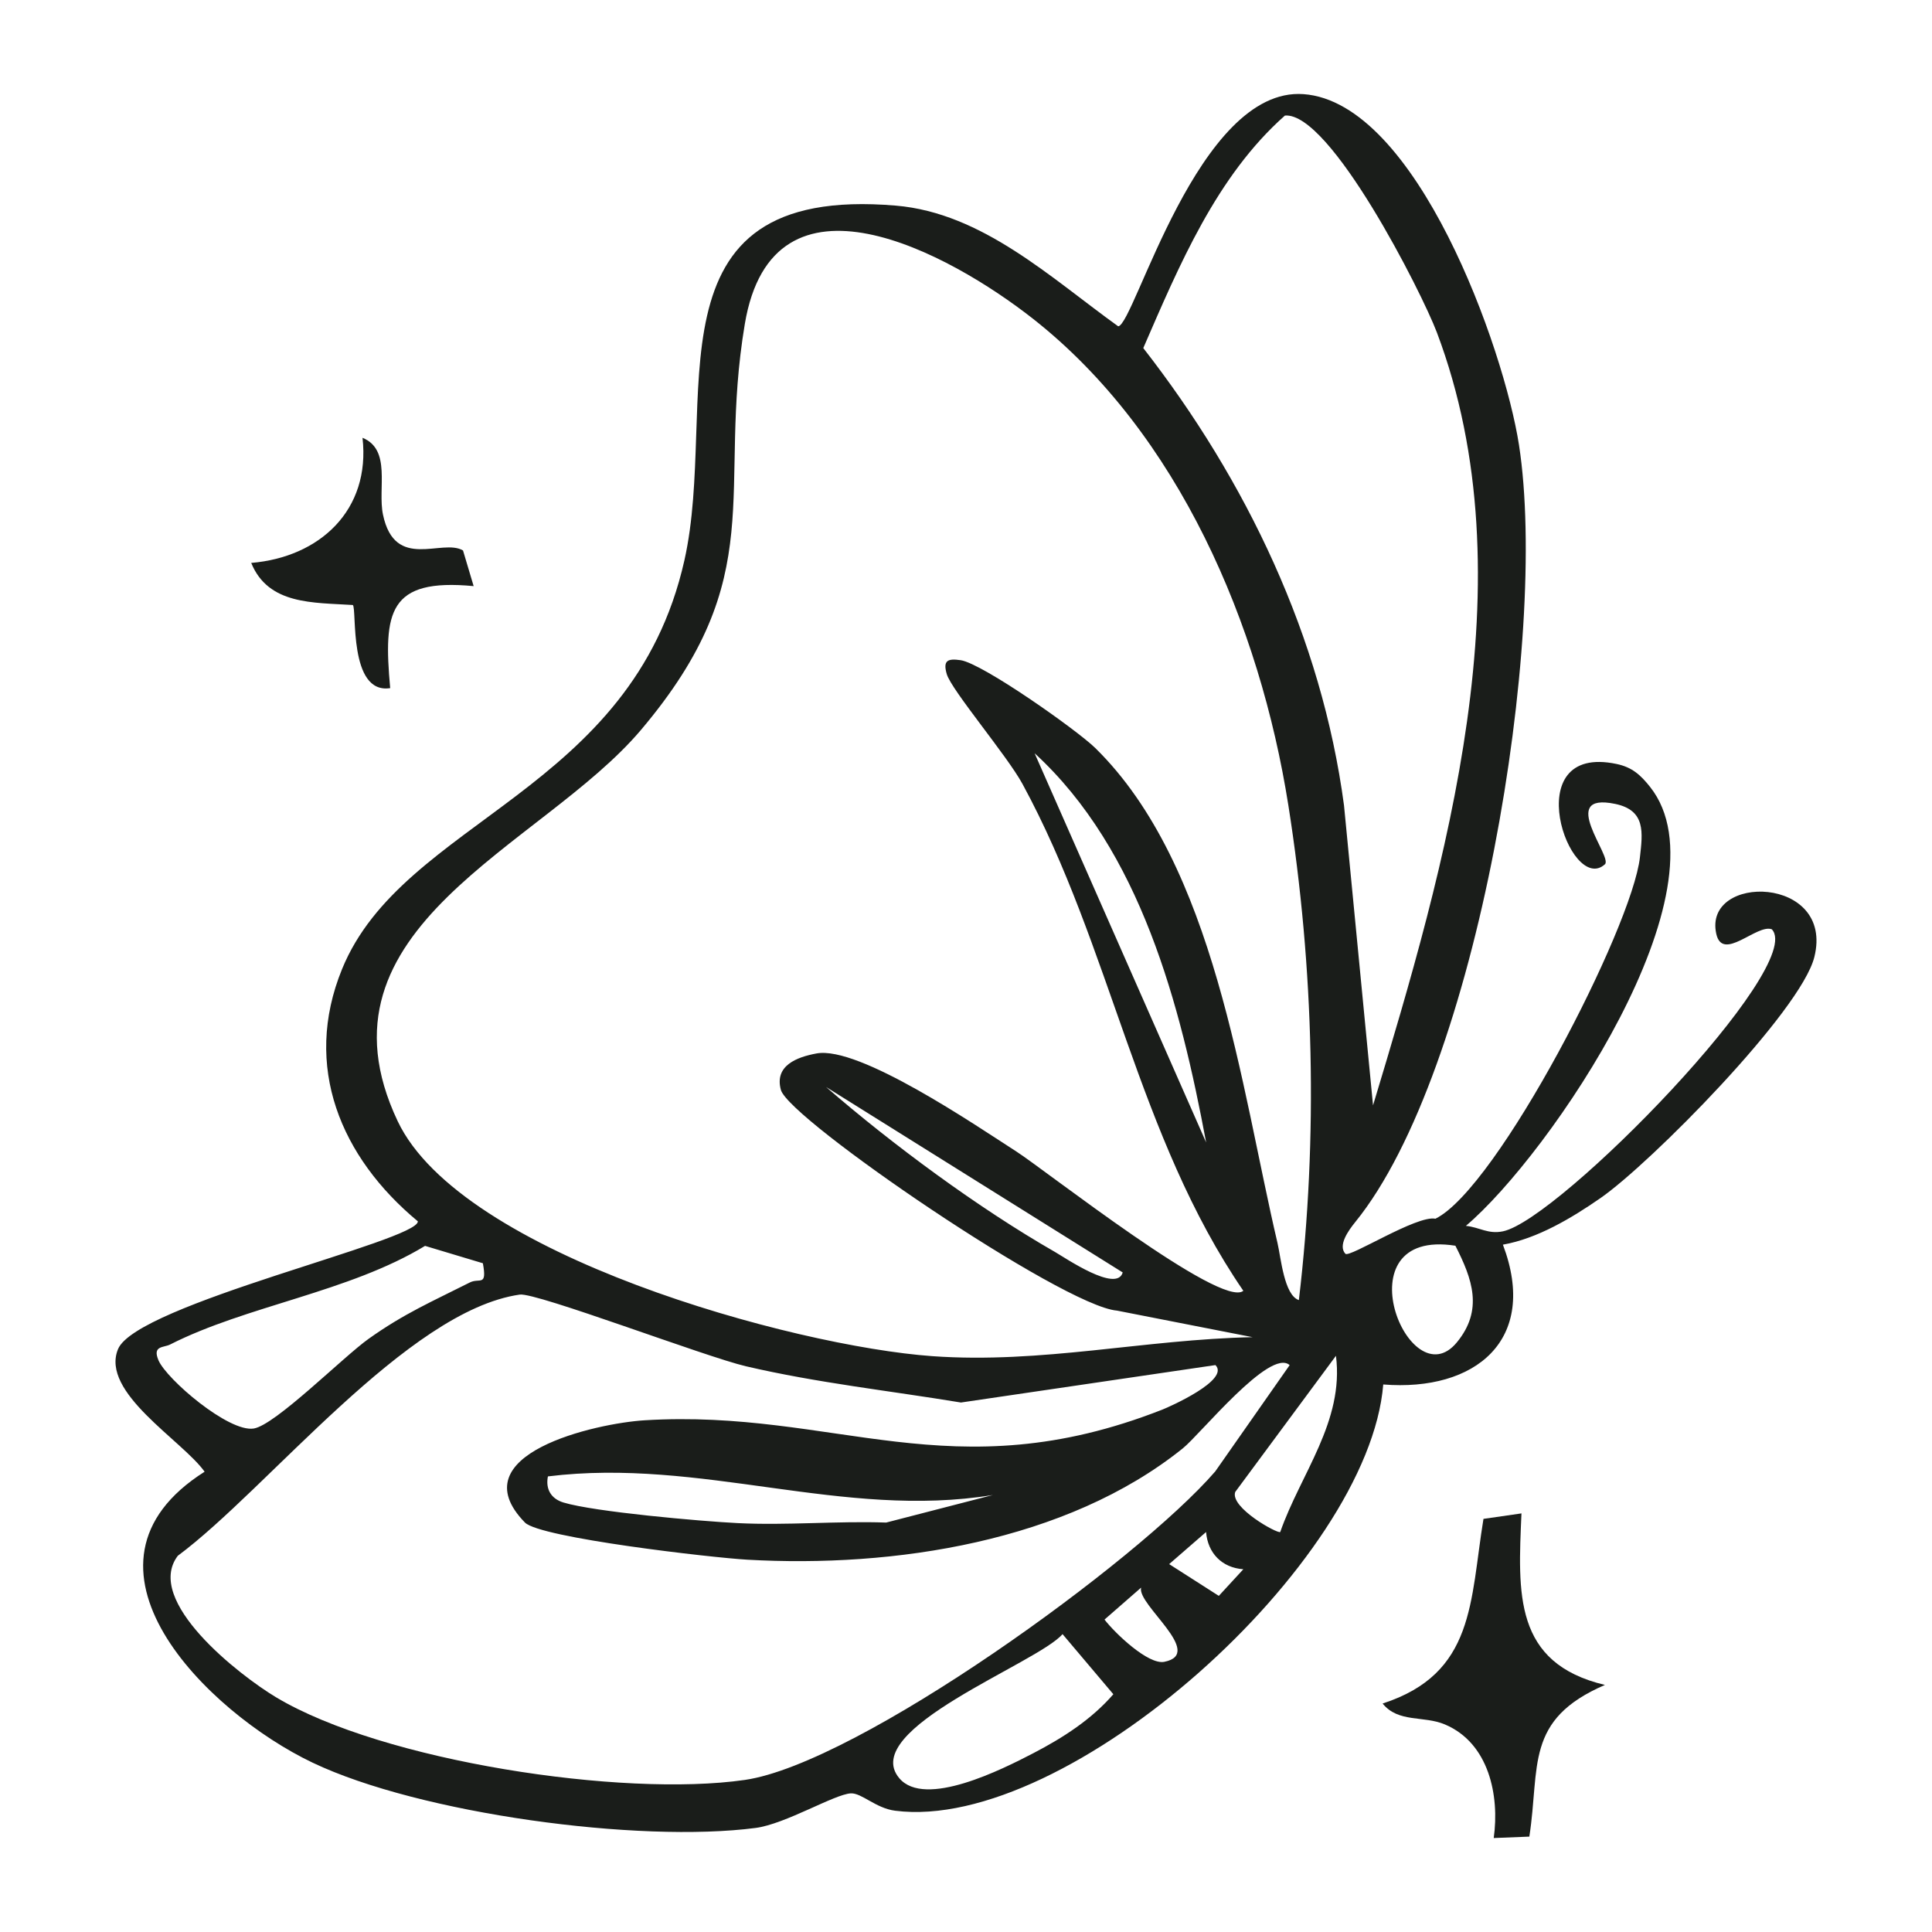 <svg viewBox="0 0 987 987" height="987" width="987" xmlns:xlink="http://www.w3.org/1999/xlink" xmlns="http://www.w3.org/2000/svg">
  <defs>
    <clipPath id="clip-path">
      <rect fill="none" height="890.999" width="868.988" data-name="Rectangle 635" id="Rectangle_635"></rect>
    </clipPath>
  </defs>
  <g transform="translate(8827 21000)" data-name="Groupe 990" id="Groupe_990">
    <rect fill="none" transform="translate(-8827 -21000)" height="987" width="987" data-name="Rectangle 638" id="Rectangle_638"></rect>
    <g transform="translate(-8767.994 -20952)" data-name="Groupe 983" id="Groupe_983">
      <g clip-path="url(#clip-path)" data-name="Groupe 979" id="Groupe_979">
        <path fill="#1a1d1a" transform="translate(374.03 418.996)" d="M344.238,306.152c-1.779,40.879-4.117,76.475,42.632,87.64-41.2,17.776-33.08,41.713-38.613,77.481l-18.193.73c3.039-21.765-2.449-48.5-24.92-58.023-10.9-4.619-23.8-.734-31.848-10.692,47.253-15.3,44.619-52.173,51.529-94.334Z" data-name="Tracé 5283" id="Tracé_5283"></path>
        <path fill="#1a1d1a" transform="translate(0 0)" d="M628.306,592.507c2.061,2.248,36.514-19.861,46.005-17.9,31.782-15.6,100.49-148.759,104.481-184.719,1.383-12.456,3.084-23.93-12.658-27.2-29.811-6.187-1.113,27.106-5.235,30.849-17.869,16.23-45.358-62.156,6.026-51.233,7.892,1.679,12.172,5.578,17.014,11.661,41.389,51.991-51.249,188.068-94.066,224.291,7.021.694,11.3,4.382,18.958,2.783,28.861-6.028,155.214-135.538,137.335-154.292-7.648-2.9-25.19,16.954-28.39,2.264-6.736-30.908,60.5-29.825,50.117,11.9C861,468.606,784.128,546.4,758.562,564.115c-14.614,10.126-32.222,20.668-49.778,23.745,18.439,48.691-14.091,75.191-61.133,71.425C640.3,750.409,486.61,888.377,398.278,877.038c-9.908-1.272-17.115-9.129-22.608-8.861-8.311.405-33.409,15.661-48.6,17.655-59.724,7.847-171.607-7.229-226.394-33.345C46.725,826.772-29.574,751.434,45.522,703.854c-11.4-16.009-53.369-40.472-44.231-62.628,9.448-22.907,153.395-55.29,153.179-65.276-39.342-32.63-59.039-79.066-38.745-128.842,31.251-76.645,148.214-90.189,174.9-208.812,18.025-80.12-23.222-192.445,108.109-181.242,44.165,3.768,79.21,37.012,113.515,61.647,8.311-.618,40.7-122.518,94.665-118.609C664.754,4.277,709.364,130.042,717,179.318,732.266,277.88,695.763,499.4,633.37,576.3c-3.586,4.42-8.958,11.957-5.064,16.206M642.435,516.7c37.113-122.939,80.136-269.01,32.6-394.9-7.681-20.344-54.414-112.655-77.609-110.769-34.953,30.912-54.049,76.629-72.365,118.789,52.689,67.6,91.084,147.741,102.546,233.633Zm-37.888,99.49c9.858-83.073,7.748-169.716-5.363-252.74-14.517-91.934-55.948-189.989-130.41-248.562-42.6-33.511-132.965-82.979-147.284,2.681C307.069,203.85,335.248,246,268.366,324.989,217.678,384.857,97.172,425.607,144.157,524.775,176.533,593.108,346.39,639.767,417.3,644.822c55.861,3.982,108.289-8.565,163.591-9.7L511.622,621.55c-27.535-2.2-167.554-97.69-171.692-112.74-3.408-12.39,8.074-16.774,18.219-18.638,21.7-3.986,80.989,36.543,102.1,50.117,14.955,9.619,104.8,80.451,115.926,71.143-54.035-78.829-67.519-175.64-112.847-258.974-7.835-14.406-36.284-47.931-38.672-56.1-2.042-6.99.523-8.041,7.073-7.092,11.149,1.618,59.43,35.678,68.831,44.9,61.181,60.034,74.269,172.879,93.05,252.761,1.784,7.584,3.375,26.729,10.941,29.254m-47.372-80.53c-13.134-70.122-33.416-149.1-87.635-198.843Zm-42.623,66.406L363,507.306c33.977,29.479,77.851,61.875,116.98,84.3,5.223,2.994,31.509,21.024,34.57,10.457m-326.867-4.709-29.541-8.875c-38.852,23.6-91.169,30.541-130.253,50.394-3.285,1.67-9.164.474-5.926,8.067C26.088,656.617,57.81,683.8,70.6,681.791c11.031-1.731,45.742-36.607,58.705-45.827,18.347-13.046,32.341-19,51.716-28.79,4.991-2.523,8.913,2.423,6.66-9.815M684.506,588.4c-59.243-9.271-23.665,79.087.765,49.359,13.629-16.585,7.883-32.39-.765-49.359M561.914,649.379l-130,19.124c-36.711-6.057-73.5-10.036-109.8-18.508-20.728-4.837-107.209-37.836-115.58-36.633-57.59,8.271-128.726,99.32-174.709,133.444-17.416,23.037,31.481,61.053,50.162,72.256,54.6,32.741,177.031,51.275,239.509,42.251,57.858-8.354,200.638-111.669,240.322-157.6L599.836,649.4c-10.007-8.941-45.631,35.328-54.558,42.5-59.478,47.824-147.84,61.14-222.5,56.9-17.831-1.011-105.945-11.125-113.621-18.994-34.093-34.941,36.389-50.719,61.249-52.232,97.268-5.921,156.741,36.877,264.5-5.488,3.257-1.281,34.688-15.114,27-22.715m33.125,85.276c10.382-29.738,32.732-56.462,28.459-90.016L572.033,714.2c-2.8,7.961,21.692,21.49,23.006,20.455M448.246,715.747c-76.757,12.57-149.06-19.2-227.337-9.5-1.289,6.5,1.618,11.424,7.932,13.338,15.8,4.789,70.011,9.567,88.957,10.521,25.131,1.267,50.738-1.154,75.916-.275Zm108.893,18.923-18.856,16.388,25.37,16.225,12.525-13.6c-10.986-.779-18.162-8.269-19.039-19.015m-33.184,28.4-18.7,16.324c5.261,6.852,22.317,23.233,30.555,21.583,21.064-4.223-14.143-29.3-11.852-37.907m-40.143,23.759c-12.828,14.934-104.45,48.6-83.41,73.6,13.049,15.5,52.73-4.581,68.5-12.779,15.088-7.842,29.676-17.194,40.865-30.114Z" data-name="Tracé 5284" id="Tracé_5284"></path>
        <path fill="#1a1d1a" transform="translate(40.059 101.497)" d="M137.472,131.712l5.434,18.222c-43.6-4.143-46.15,13.25-42.637,52.109-21.381,3.307-16.935-40.32-19.074-42.462-20.24-1.3-43.175-.031-51.924-21.5,35-2.925,61.065-26.955,56.858-63.921C101,80.218,93.793,100.051,96.588,113.4c6.08,29.008,30.247,12,40.884,18.314" data-name="Tracé 5285" id="Tracé_5285"></path>
      </g>
    </g>
  </g>
</svg>
